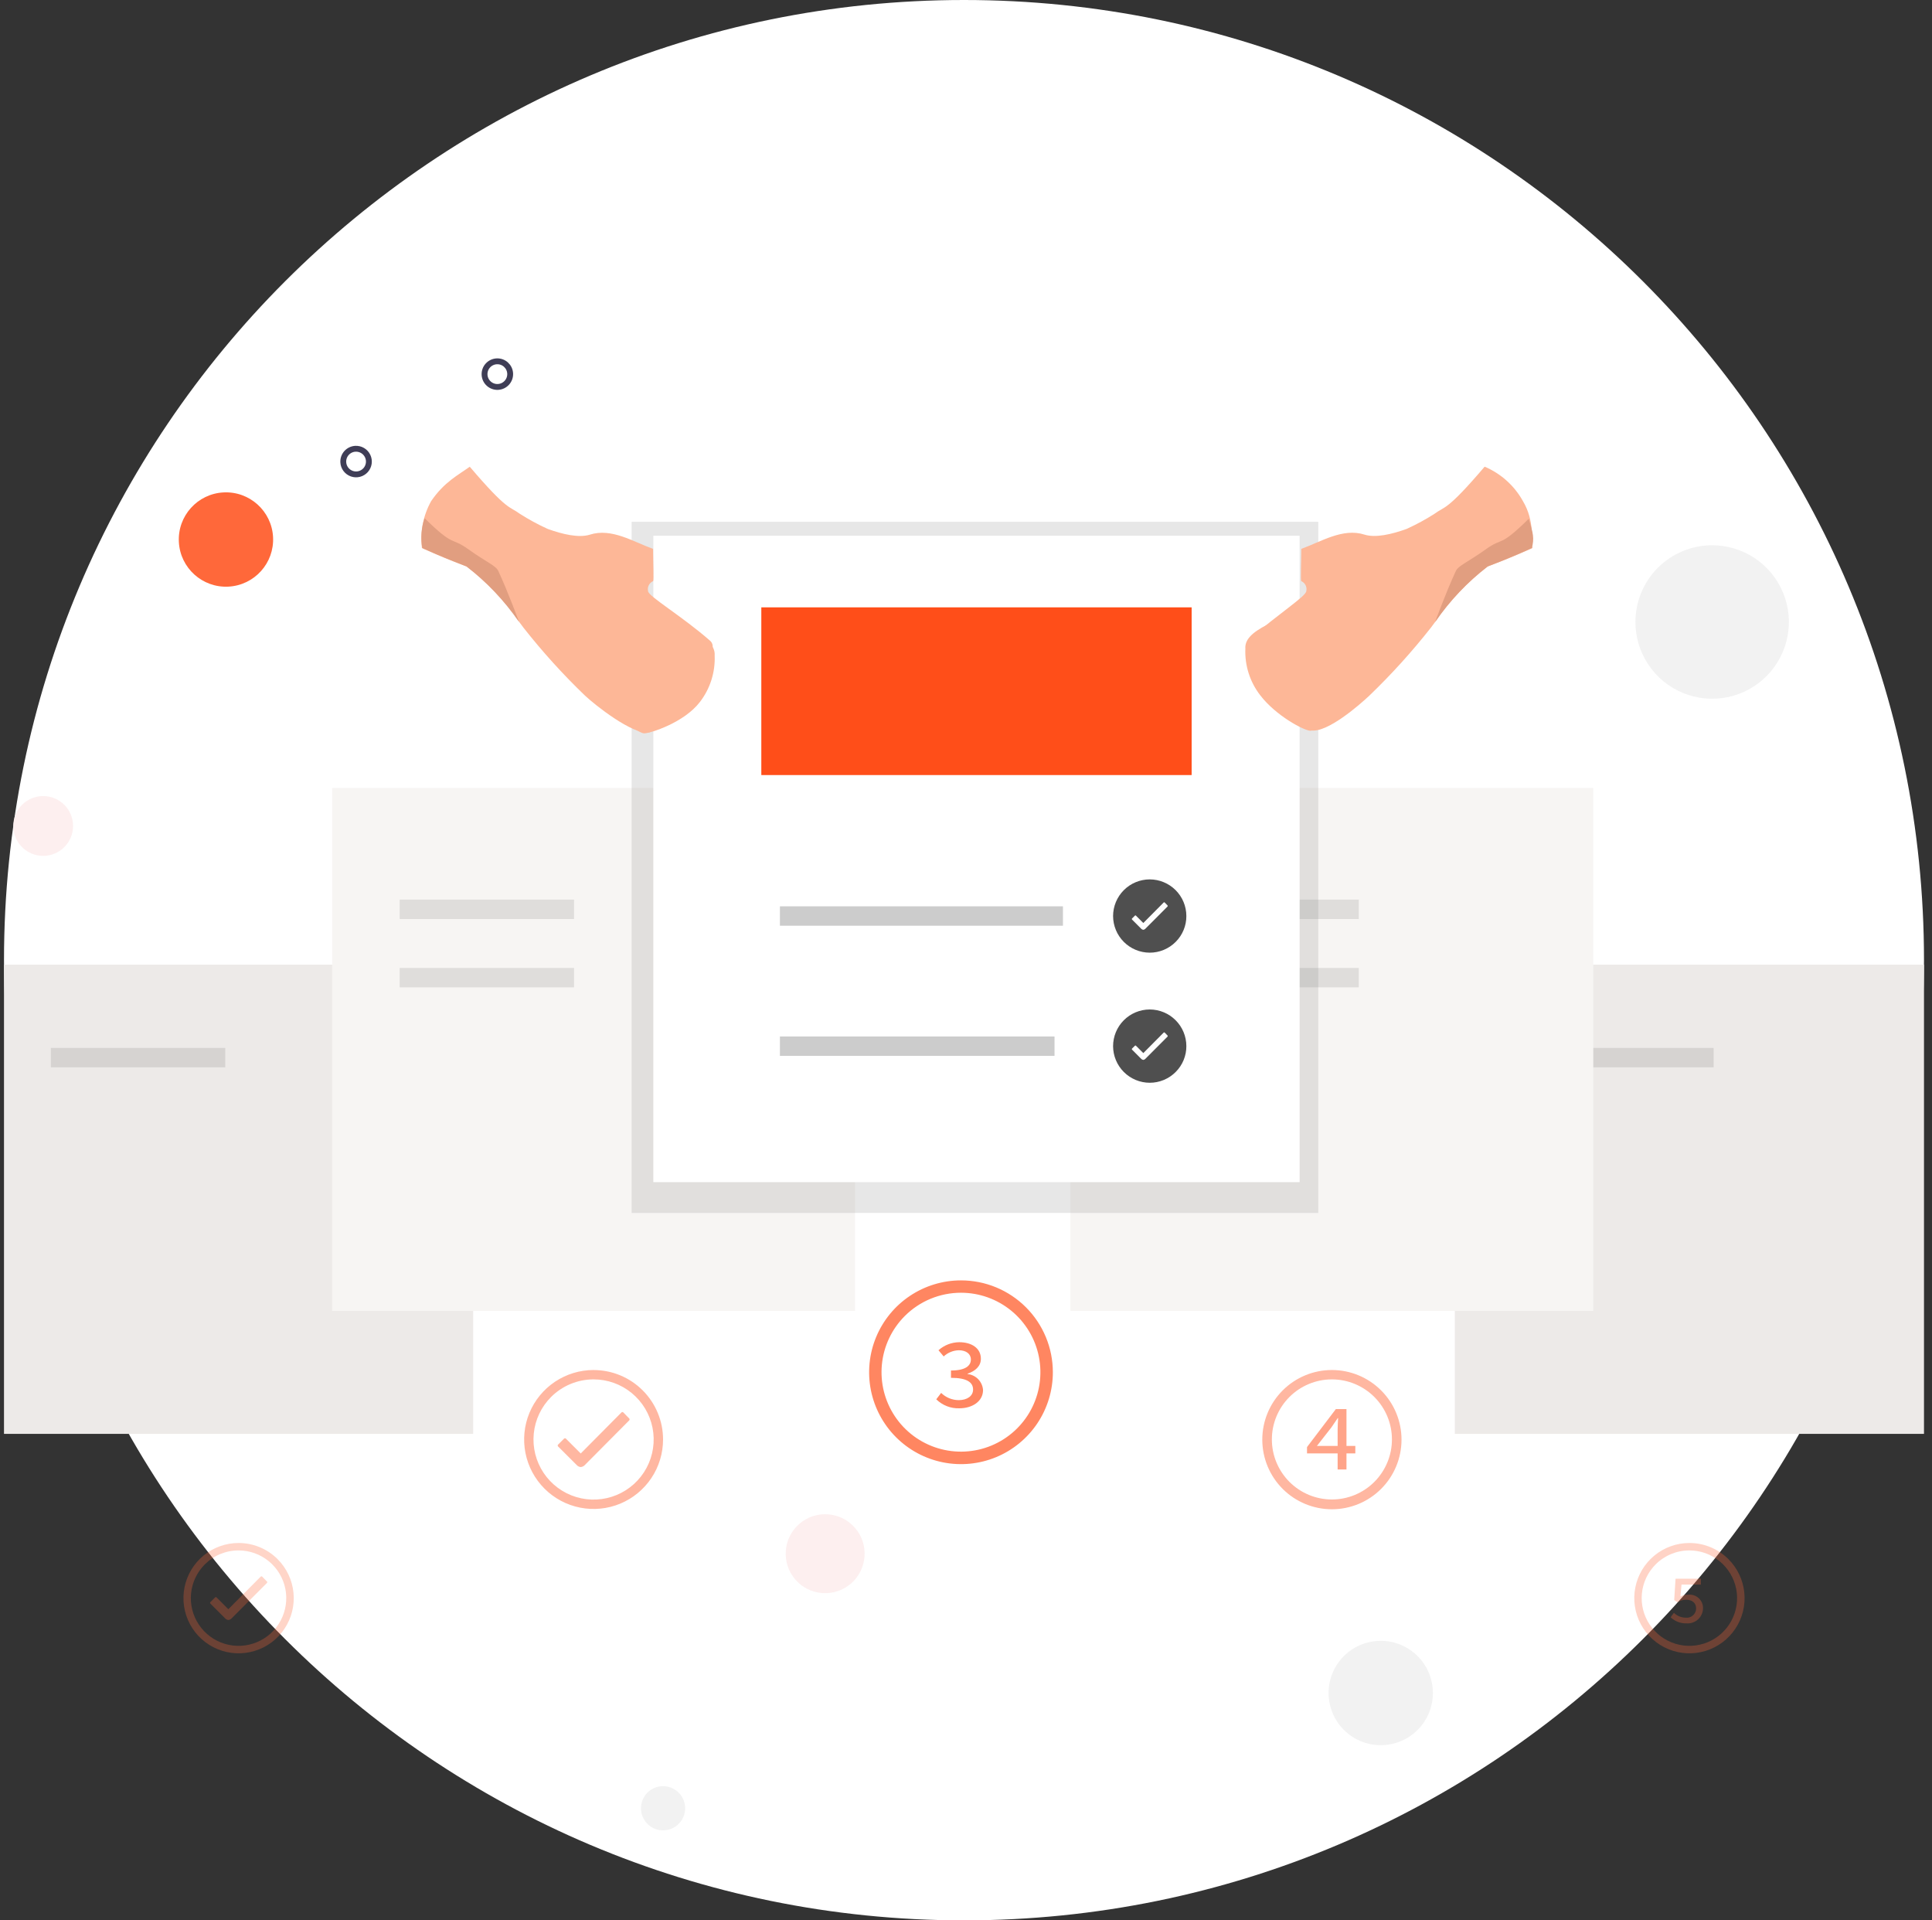 <svg width="161" height="160" viewBox="0 0 161 160" fill="none" xmlns="http://www.w3.org/2000/svg">
<rect x="0" y="0" width="161" height="160" fill="#333333" stroke="none"/>
<g clip-path="url(#clip0_2212_5428)">
<path d="M160.333 80C160.333 35.817 124.516 0 80.333 0C36.151 0 0.333 35.817 0.333 80C0.333 124.183 36.151 160 80.333 160C124.516 160 160.333 124.183 160.333 80Z" fill="white"/>
<path d="M103.755 91.651C104.227 92.421 106.99 93.797 106.99 93.797C106.99 93.797 107.014 90.71 106.538 89.94C106.311 89.571 105.946 89.307 105.525 89.206C105.103 89.105 104.659 89.176 104.289 89.403C103.92 89.63 103.656 89.994 103.555 90.416C103.454 90.838 103.525 91.282 103.752 91.651L103.755 91.651Z" fill="#EA6065"/>
<path opacity="0.1" d="M68.761 56.857H60.085V58.472H68.761V56.857Z" fill="black"/>
<path d="M66.07 131.339C67.113 132.826 69.164 133.187 70.651 132.144C72.138 131.102 72.499 129.051 71.457 127.563C70.414 126.076 68.363 125.715 66.876 126.758C65.388 127.8 65.028 129.851 66.07 131.339Z" fill="#FDEFEF"/>
<path d="M53.748 151.717C54.331 152.55 55.479 152.751 56.311 152.168C57.143 151.585 57.345 150.438 56.762 149.605C56.179 148.773 55.031 148.571 54.199 149.155C53.367 149.738 53.165 150.885 53.748 151.717Z" fill="#F2F2F2"/>
<path d="M3.598 71.31C4.974 71.31 6.089 70.194 6.089 68.818C6.089 67.442 4.974 66.326 3.598 66.326C2.222 66.326 1.106 67.442 1.106 68.818C1.106 70.194 2.222 71.31 3.598 71.31Z" fill="#FDEFEF"/>
<path d="M142.68 45.429C143.945 45.429 145.181 45.804 146.232 46.506C147.284 47.209 148.103 48.208 148.587 49.376C149.071 50.544 149.198 51.83 148.951 53.07C148.704 54.311 148.095 55.45 147.201 56.344C146.307 57.238 145.168 57.847 143.927 58.094C142.687 58.341 141.401 58.214 140.233 57.73C139.065 57.246 138.066 56.427 137.363 55.375C136.661 54.324 136.286 53.087 136.286 51.823C136.286 50.127 136.959 48.501 138.159 47.301C139.358 46.102 140.984 45.429 142.68 45.429Z" fill="#F2F2F2"/>
<path d="M39.431 80.37H0.333V119.467H39.431V80.37Z" fill="#EDEAE8"/>
<path opacity="0.1" d="M18.772 87.312H4.24V88.927H18.772V87.312Z" fill="black"/>
<path d="M160.333 80.37H121.236V119.467H160.333V80.37Z" fill="#EDEAE8"/>
<path opacity="0.1" d="M142.804 87.312H128.272V88.927H142.804V87.312Z" fill="black"/>
<path d="M71.252 65.651H27.681V109.222H71.252V65.651Z" fill="#F7F5F3"/>
<path opacity="0.1" d="M47.838 74.955H33.305V76.57H47.838V74.955Z" fill="black"/>
<path opacity="0.1" d="M47.838 80.647H33.305V82.261H47.838V80.647Z" fill="black"/>
<path d="M132.773 65.651H89.202V109.222H132.773V65.651Z" fill="#F7F5F3"/>
<path opacity="0.1" d="M113.234 74.955H98.701V76.57H113.234V74.955Z" fill="black"/>
<path opacity="0.1" d="M113.234 80.647H98.701V82.261H113.234V80.647Z" fill="black"/>
<g opacity="0.8">
<path d="M80.082 107.708C81.614 107.708 83.098 108.24 84.281 109.212C85.465 110.184 86.275 111.536 86.573 113.038C86.872 114.54 86.64 116.099 85.918 117.45C85.196 118.8 84.028 119.858 82.613 120.444C81.198 121.03 79.623 121.107 78.158 120.662C76.692 120.218 75.427 119.279 74.576 118.005C73.725 116.732 73.342 115.203 73.492 113.679C73.642 112.155 74.317 110.73 75.399 109.647C76.014 109.032 76.745 108.544 77.548 108.211C78.352 107.879 79.213 107.708 80.082 107.708ZM80.082 106.678C78.568 106.678 77.088 107.127 75.829 107.968C74.57 108.809 73.589 110.005 73.01 111.403C72.43 112.802 72.279 114.342 72.574 115.826C72.87 117.311 73.599 118.676 74.669 119.746C75.74 120.817 77.104 121.546 78.589 121.841C80.074 122.137 81.613 121.985 83.012 121.406C84.411 120.826 85.606 119.845 86.448 118.586C87.289 117.327 87.738 115.847 87.738 114.333C87.738 113.328 87.54 112.332 87.155 111.403C86.77 110.475 86.207 109.631 85.496 108.92C84.785 108.209 83.941 107.645 83.012 107.26C82.083 106.876 81.088 106.678 80.082 106.678Z" fill="#FF683A"/>
<path d="M78.022 116.587L78.429 116.053C78.82 116.437 79.346 116.653 79.894 116.656C80.581 116.656 81.09 116.32 81.09 115.776C81.09 115.186 80.601 114.797 79.248 114.797V114.187C80.454 114.187 80.906 113.791 80.906 113.268C80.906 112.795 80.501 112.5 79.9 112.5C79.431 112.513 78.984 112.696 78.64 113.015L78.207 112.5C78.682 112.075 79.295 111.837 79.932 111.829C80.973 111.829 81.74 112.329 81.74 113.206C81.74 113.824 81.288 114.228 80.635 114.45V114.483C80.971 114.519 81.284 114.671 81.519 114.914C81.754 115.157 81.896 115.476 81.92 115.813C81.92 116.765 81.016 117.336 79.949 117.336C79.594 117.349 79.24 117.289 78.909 117.16C78.577 117.031 78.276 116.836 78.022 116.587Z" fill="#FF683A"/>
</g>
<g opacity="0.28">
<path d="M22.238 131.761L21.848 131.361C21.84 131.353 21.83 131.346 21.82 131.341C21.809 131.336 21.797 131.334 21.786 131.334C21.774 131.334 21.762 131.336 21.752 131.341C21.741 131.345 21.732 131.352 21.724 131.361L19.029 134.074L18.047 133.093C18.039 133.084 18.03 133.078 18.019 133.073C18.009 133.068 17.997 133.066 17.985 133.066C17.974 133.066 17.962 133.068 17.952 133.073C17.941 133.078 17.932 133.084 17.924 133.093L17.534 133.483C17.525 133.491 17.518 133.501 17.513 133.512C17.509 133.523 17.506 133.535 17.506 133.546C17.506 133.558 17.509 133.57 17.513 133.581C17.518 133.592 17.525 133.602 17.534 133.61L18.769 134.846C18.837 134.92 18.93 134.965 19.029 134.972C19.128 134.964 19.221 134.921 19.29 134.85L22.247 131.884C22.263 131.866 22.271 131.844 22.271 131.82C22.271 131.797 22.263 131.774 22.247 131.757L22.238 131.761Z" fill="#FF683A"/>
<path d="M19.881 129.177C20.801 129.177 21.692 129.497 22.403 130.081C23.113 130.665 23.6 131.477 23.779 132.379C23.958 133.281 23.819 134.217 23.385 135.028C22.951 135.839 22.249 136.475 21.399 136.826C20.55 137.178 19.604 137.224 18.724 136.957C17.844 136.69 17.084 136.126 16.573 135.361C16.062 134.597 15.832 133.678 15.922 132.763C16.012 131.848 16.417 130.992 17.067 130.342C17.437 129.972 17.875 129.679 18.358 129.479C18.841 129.279 19.359 129.176 19.881 129.177ZM19.881 128.558C18.818 128.558 17.788 128.927 16.966 129.602C16.144 130.277 15.582 131.216 15.375 132.259C15.168 133.302 15.329 134.384 15.83 135.322C16.331 136.259 17.143 136.994 18.125 137.401C19.108 137.808 20.201 137.861 21.218 137.552C22.236 137.244 23.114 136.592 23.705 135.707C24.296 134.823 24.562 133.762 24.457 132.703C24.353 131.645 23.885 130.656 23.134 129.904C22.271 129.042 21.101 128.557 19.881 128.558Z" fill="#FF683A"/>
</g>
<g opacity="0.59">
<path opacity="0.8" d="M52.434 118.183L51.943 117.68C51.933 117.669 51.922 117.661 51.908 117.655C51.895 117.649 51.881 117.646 51.866 117.647C51.852 117.646 51.837 117.649 51.824 117.654C51.81 117.66 51.798 117.669 51.788 117.68L48.394 121.1L47.158 119.864C47.148 119.853 47.136 119.845 47.123 119.839C47.11 119.834 47.096 119.831 47.081 119.831C47.067 119.831 47.052 119.834 47.039 119.839C47.026 119.845 47.014 119.853 47.003 119.864L46.508 120.359C46.497 120.37 46.488 120.382 46.483 120.395C46.477 120.409 46.474 120.424 46.474 120.438C46.474 120.453 46.477 120.468 46.483 120.481C46.488 120.495 46.497 120.507 46.508 120.517L48.069 122.073C48.153 122.165 48.269 122.221 48.394 122.231C48.517 122.22 48.632 122.167 48.719 122.08L52.44 118.337C52.458 118.316 52.467 118.289 52.467 118.262C52.467 118.234 52.458 118.208 52.44 118.186L52.434 118.183Z" fill="#FF683A"/>
<path opacity="0.8" d="M49.466 114.927C50.625 114.927 51.748 115.329 52.643 116.065C53.538 116.8 54.151 117.823 54.377 118.959C54.603 120.095 54.428 121.275 53.881 122.297C53.335 123.318 52.451 124.119 51.381 124.562C50.31 125.005 49.119 125.064 48.011 124.728C46.902 124.391 45.944 123.681 45.301 122.718C44.657 121.754 44.367 120.598 44.481 119.445C44.594 118.292 45.104 117.214 45.923 116.394C46.388 115.929 46.941 115.56 47.549 115.308C48.157 115.056 48.808 114.927 49.466 114.927ZM49.466 114.146C48.322 114.146 47.202 114.486 46.25 115.122C45.298 115.758 44.557 116.662 44.118 117.72C43.68 118.778 43.566 119.942 43.789 121.064C44.012 122.187 44.564 123.219 45.373 124.028C46.183 124.838 47.214 125.389 48.337 125.612C49.46 125.836 50.624 125.721 51.682 125.283C52.739 124.845 53.643 124.103 54.279 123.151C54.916 122.199 55.255 121.08 55.255 119.935C55.255 118.4 54.645 116.928 53.559 115.843C52.474 114.757 51.001 114.148 49.466 114.148V114.146Z" fill="#FF683A"/>
</g>
<g opacity="0.6">
<path opacity="0.8" d="M110.988 114.927C109.661 114.928 108.389 115.456 107.452 116.394C106.515 117.333 105.988 118.605 105.989 119.932C105.989 121.258 106.517 122.53 107.455 123.468C108.393 124.406 109.665 124.933 110.992 124.933C112.318 124.933 113.59 124.406 114.529 123.468C115.467 122.53 115.994 121.258 115.995 119.932C115.995 118.605 115.469 117.333 114.531 116.394C113.594 115.456 112.322 114.928 110.996 114.927M110.996 114.146C112.534 114.148 114.008 114.759 115.096 115.848C116.183 116.936 116.793 118.411 116.793 119.949C116.792 121.488 116.181 122.963 115.093 124.05C114.005 125.138 112.53 125.748 110.992 125.748C109.453 125.748 107.978 125.138 106.89 124.05C105.803 122.963 105.191 121.488 105.191 119.949C105.19 118.411 105.801 116.936 106.888 115.848C107.975 114.759 109.45 114.148 110.988 114.146H110.996Z" fill="#FF683A"/>
<path d="M111.469 119.107C111.469 118.817 111.494 118.449 111.51 118.159H111.472C111.306 118.415 111.118 118.67 110.952 118.925L109.744 120.47H112.944V121.092H108.918V120.565L111.321 117.401H112.206V122.432H111.469V119.107Z" fill="#FF683A"/>
</g>
<g opacity="0.29">
<path d="M140.784 129.177C141.704 129.177 142.595 129.497 143.306 130.081C144.016 130.665 144.502 131.477 144.682 132.379C144.861 133.281 144.721 134.217 144.287 135.028C143.854 135.839 143.152 136.475 142.302 136.826C141.452 137.178 140.507 137.224 139.627 136.957C138.747 136.69 137.987 136.126 137.476 135.361C136.965 134.597 136.735 133.678 136.825 132.763C136.915 131.848 137.32 130.992 137.97 130.342C138.339 129.972 138.778 129.679 139.261 129.479C139.744 129.279 140.262 129.176 140.784 129.177ZM140.784 128.558C139.721 128.558 138.691 128.927 137.869 129.602C137.047 130.277 136.485 131.216 136.278 132.259C136.07 133.302 136.231 134.384 136.733 135.322C137.234 136.259 138.045 136.994 139.028 137.401C140.01 137.808 141.103 137.861 142.121 137.552C143.138 137.244 144.017 136.592 144.608 135.707C145.199 134.823 145.464 133.762 145.36 132.703C145.256 131.645 144.788 130.656 144.036 129.904C143.174 129.042 142.004 128.557 140.784 128.558Z" fill="#FF683A"/>
<path d="M139.219 134.748L139.491 134.376C139.755 134.634 140.109 134.78 140.478 134.781C140.586 134.793 140.695 134.783 140.799 134.75C140.903 134.717 140.998 134.663 141.08 134.591C141.161 134.519 141.227 134.431 141.273 134.332C141.318 134.234 141.342 134.126 141.344 134.018C141.344 133.543 141.008 133.287 140.51 133.287C140.257 133.285 140.01 133.358 139.799 133.497L139.516 133.315L139.63 131.535H141.74V132.025H140.127L140.038 133.001C140.235 132.912 140.448 132.868 140.663 132.87C140.823 132.85 140.985 132.864 141.139 132.912C141.292 132.961 141.434 133.042 141.553 133.15C141.672 133.258 141.767 133.391 141.83 133.539C141.893 133.687 141.923 133.847 141.918 134.008C141.914 134.181 141.875 134.352 141.803 134.51C141.731 134.668 141.628 134.809 141.499 134.926C141.371 135.042 141.22 135.132 141.056 135.188C140.892 135.245 140.718 135.267 140.545 135.254C140.302 135.261 140.059 135.22 139.831 135.134C139.603 135.047 139.396 134.916 139.219 134.748Z" fill="#FF683A"/>
</g>
<path opacity="0.2" d="M109.853 43.474H52.636V101.059H109.853V43.474Z" fill="#8A8A8A"/>
<path d="M108.303 44.635H54.444V98.494H108.303V44.635Z" fill="white"/>
<path opacity="0.9" d="M99.303 50.603H63.443V64.576H99.303V50.603Z" fill="#FF3B00"/>
<path opacity="0.2" d="M88.579 75.514H64.992V77.129H88.579V75.514Z" fill="black"/>
<path opacity="0.2" d="M87.877 86.357H64.992V87.972H87.877V86.357Z" fill="black"/>
<path d="M97.894 74.817H93.992V78.069H97.894V74.817Z" fill="white"/>
<path d="M97.894 85.224H93.992V88.476H97.894V85.224Z" fill="white"/>
<path d="M95.811 79.374C95.001 79.373 94.225 79.05 93.653 78.478C93.081 77.906 92.759 77.13 92.757 76.321C92.759 75.513 93.08 74.737 93.652 74.165C94.223 73.593 94.998 73.271 95.806 73.269H95.814C96.622 73.27 97.397 73.593 97.968 74.164C98.54 74.736 98.862 75.51 98.863 76.319C98.865 76.719 98.787 77.117 98.634 77.487C98.481 77.858 98.256 78.194 97.972 78.477C97.689 78.762 97.352 78.987 96.981 79.141C96.61 79.295 96.212 79.375 95.811 79.374ZM94.614 76.268C94.601 76.269 94.59 76.275 94.581 76.284L94.331 76.532C94.321 76.543 94.316 76.556 94.316 76.57C94.316 76.585 94.321 76.599 94.331 76.609L95.111 77.391C95.155 77.436 95.213 77.464 95.275 77.469C95.337 77.463 95.394 77.435 95.437 77.391L97.299 75.523C97.307 75.512 97.312 75.497 97.312 75.483C97.312 75.468 97.307 75.454 97.299 75.442L97.054 75.189C97.042 75.18 97.028 75.175 97.012 75.174C96.999 75.175 96.987 75.18 96.977 75.189L95.276 76.902L94.658 76.284C94.646 76.273 94.63 76.267 94.614 76.268Z" fill="#4F4F4F"/>
<path d="M95.811 90.213C95.001 90.212 94.225 89.889 93.653 89.317C93.081 88.745 92.759 87.969 92.757 87.16C92.759 86.351 93.08 85.576 93.651 85.004C94.223 84.432 94.998 84.109 95.806 84.107H95.814C96.622 84.109 97.397 84.431 97.968 85.003C98.54 85.575 98.862 86.349 98.863 87.157C98.865 87.558 98.787 87.956 98.634 88.326C98.481 88.697 98.256 89.033 97.972 89.316C97.689 89.601 97.352 89.826 96.981 89.98C96.61 90.134 96.212 90.214 95.811 90.213ZM94.614 87.107C94.601 87.108 94.589 87.114 94.581 87.123L94.331 87.371C94.321 87.381 94.316 87.395 94.316 87.409C94.316 87.424 94.321 87.438 94.331 87.448L95.111 88.23C95.155 88.275 95.213 88.303 95.275 88.308C95.337 88.302 95.394 88.274 95.436 88.23L97.299 86.362C97.307 86.35 97.312 86.336 97.312 86.322C97.312 86.307 97.307 86.293 97.299 86.281L97.054 86.028C97.042 86.019 97.027 86.013 97.012 86.013C96.999 86.014 96.987 86.019 96.977 86.028L95.276 87.741L94.658 87.123C94.646 87.112 94.63 87.106 94.614 87.107Z" fill="#4F4F4F"/>
<path d="M108.44 45.731C110.086 45.141 111.891 43.962 113.713 44.544C114.621 44.83 115.979 44.519 117.243 44.06L117.245 44.053C117.259 44.048 117.273 44.043 117.286 44.037C118.066 43.68 118.819 43.27 119.542 42.808C120.413 42.158 120.539 42.615 123.72 38.882C125.078 39.457 126.204 40.471 126.917 41.762C127.908 43.43 127.591 45.086 127.684 45.554L127.705 45.658L127.547 45.729C127.567 45.769 127.558 45.776 127.53 45.74C126.531 46.184 125.255 46.727 124.106 47.146L124.06 47.166L124.022 47.179L123.974 47.198L123.967 47.203C122.281 48.502 120.808 50.057 119.603 51.811L119.235 52.304C117.659 54.306 115.946 56.197 114.109 57.962C113.341 58.685 110.598 61.101 109.233 60.854C108.465 60.714 109.176 59.412 110.344 58.444C111.248 57.694 112.615 57.237 112.569 57.089C112.464 56.745 113.003 56.133 109.998 58.105C106.993 60.078 106.536 58.898 106.59 58.444C106.674 57.677 109.969 55.615 109.969 55.615C109.969 55.615 109.674 55.257 108.359 55.92C107.044 56.582 105.43 57.187 104.904 56.116C104.377 55.044 108.835 53.209 108.91 52.882C108.984 52.556 108.512 53.051 106.166 54.001C105.634 54.261 105.042 54.372 104.453 54.324C104.336 54.303 104.227 54.249 104.138 54.169C104.05 54.089 103.986 53.985 103.954 53.871C103.922 53.756 103.923 53.634 103.957 53.52C103.991 53.406 104.057 53.303 104.146 53.225C106.502 51.164 108.838 49.679 108.856 49.254C108.895 49.087 108.875 48.912 108.798 48.759C108.721 48.605 108.593 48.484 108.435 48.417C108.37 48.337 108.44 46.717 108.44 45.731Z" fill="#FDB797"/>
<path d="M119.6 51.805C119.6 51.805 120.49 49.361 121.317 47.583C121.52 47.126 122.29 46.858 123.807 45.773C125.325 44.688 124.877 45.696 127.389 43.227C127.766 44.406 127.87 44.856 127.655 45.663C125.966 46.434 124.501 46.987 123.971 47.198C122.286 48.495 120.814 50.048 119.609 51.8" fill="#E19E80"/>
<path d="M105.666 52.015C104.251 52.723 103.732 53.336 103.78 54.044C103.721 55.438 104.156 56.807 105.007 57.913C106.316 59.635 108.687 60.885 109.206 60.885C109.725 60.885 111.895 59.139 112.508 58.573C113.122 58.007 114.207 56.309 113.405 54.61C112.603 52.911 113.027 53.052 111.046 52.015C109.064 50.977 105.666 52.015 105.666 52.015Z" fill="#FDB797"/>
<path d="M54.424 45.733C52.778 45.143 50.974 43.965 49.152 44.547C48.244 44.833 46.886 44.521 45.622 44.062L45.62 44.055L45.579 44.039C44.8 43.682 44.046 43.272 43.323 42.811C42.452 42.161 42.326 42.618 39.146 38.885C38.19 39.581 37.014 40.154 35.926 41.758C35.265 42.945 34.997 44.312 35.16 45.661L35.319 45.732C35.298 45.773 35.307 45.779 35.335 45.743C36.335 46.187 37.61 46.73 38.759 47.149L38.806 47.168L38.844 47.181L38.891 47.2L38.899 47.205C40.584 48.504 42.057 50.058 43.263 51.812L43.63 52.305C45.206 54.307 46.919 56.198 48.757 57.963C49.524 58.685 52.728 61.261 54.093 61.017C54.861 60.877 53.674 59.81 52.51 58.842C51.605 58.092 50.715 57.4 50.761 57.251C50.867 56.907 50.328 56.295 53.332 58.268C56.337 60.24 56.795 59.06 56.74 58.607C56.655 57.84 53.361 55.777 53.361 55.777C53.361 55.777 53.656 55.42 54.971 56.082C56.286 56.745 57.9 57.349 58.426 56.278C58.951 55.207 54.5 53.372 54.425 53.044C54.351 52.716 54.823 53.213 57.169 54.163C57.697 54.42 58.284 54.531 58.869 54.485C58.987 54.464 59.096 54.41 59.184 54.33C59.272 54.25 59.336 54.147 59.368 54.032C59.4 53.917 59.399 53.796 59.365 53.681C59.331 53.567 59.266 53.465 59.176 53.386C56.823 51.326 54.026 49.683 54.007 49.256C53.967 49.09 53.987 48.914 54.064 48.761C54.141 48.608 54.27 48.487 54.427 48.419C54.495 48.339 54.425 46.72 54.424 45.733Z" fill="#FDB797"/>
<path d="M57.669 52.581C59.084 53.289 59.604 53.902 59.555 54.61C59.615 56.004 59.181 57.375 58.33 58.481C57.021 60.203 54.196 61.101 53.677 61.101C53.158 61.101 50.988 59.355 50.374 58.789C49.923 58.314 49.637 57.707 49.557 57.057C49.477 56.407 49.609 55.748 49.931 55.178C50.733 53.48 50.309 53.621 52.29 52.583C54.272 51.545 57.669 52.581 57.669 52.581Z" fill="#FDB797"/>
<path d="M43.247 51.803C43.247 51.803 42.357 49.359 41.529 47.581C41.327 47.124 40.557 46.857 39.04 45.771C37.522 44.686 37.893 45.643 35.382 43.174C35.108 43.974 35.042 44.83 35.192 45.661C36.881 46.432 38.346 46.985 38.875 47.196C40.561 48.493 42.033 50.046 43.238 51.798" fill="#E19E80"/>
<path d="M41.502 32.238C42.091 32.207 42.544 31.705 42.513 31.116C42.482 30.527 41.98 30.074 41.391 30.105C40.801 30.136 40.349 30.639 40.38 31.228C40.411 31.817 40.913 32.269 41.502 32.238Z" stroke="#3F3D56" stroke-width="0.488" stroke-miterlimit="10"/>
<path d="M29.617 37.39C29.828 37.379 30.038 37.431 30.219 37.539C30.401 37.647 30.546 37.806 30.637 37.997C30.728 38.188 30.76 38.401 30.73 38.61C30.7 38.819 30.608 39.014 30.467 39.172C30.325 39.328 30.141 39.44 29.936 39.492C29.731 39.544 29.516 39.534 29.317 39.464C29.117 39.393 28.944 39.265 28.817 39.096C28.691 38.927 28.617 38.724 28.607 38.513C28.592 38.23 28.69 37.953 28.879 37.742C29.069 37.532 29.334 37.405 29.617 37.39Z" stroke="#3F3D56" stroke-width="0.488"/>
<path d="M19.036 48.877C21.203 48.763 22.869 46.914 22.755 44.746C22.641 42.578 20.792 40.913 18.624 41.027C16.456 41.14 14.791 42.99 14.905 45.157C15.018 47.325 16.868 48.99 19.036 48.877Z" fill="#FF683A"/>
<path d="M115.966 145.308C118.314 144.809 119.812 142.501 119.313 140.153C118.814 137.805 116.506 136.307 114.158 136.806C111.81 137.305 110.311 139.613 110.811 141.961C111.31 144.309 113.618 145.807 115.966 145.308Z" fill="#F2F2F2"/>
</g>
<defs>
<clipPath id="clip0_2212_5428">
<rect width="160" height="160" fill="white" transform="translate(0.333)"/>
</clipPath>
</defs>
</svg>
